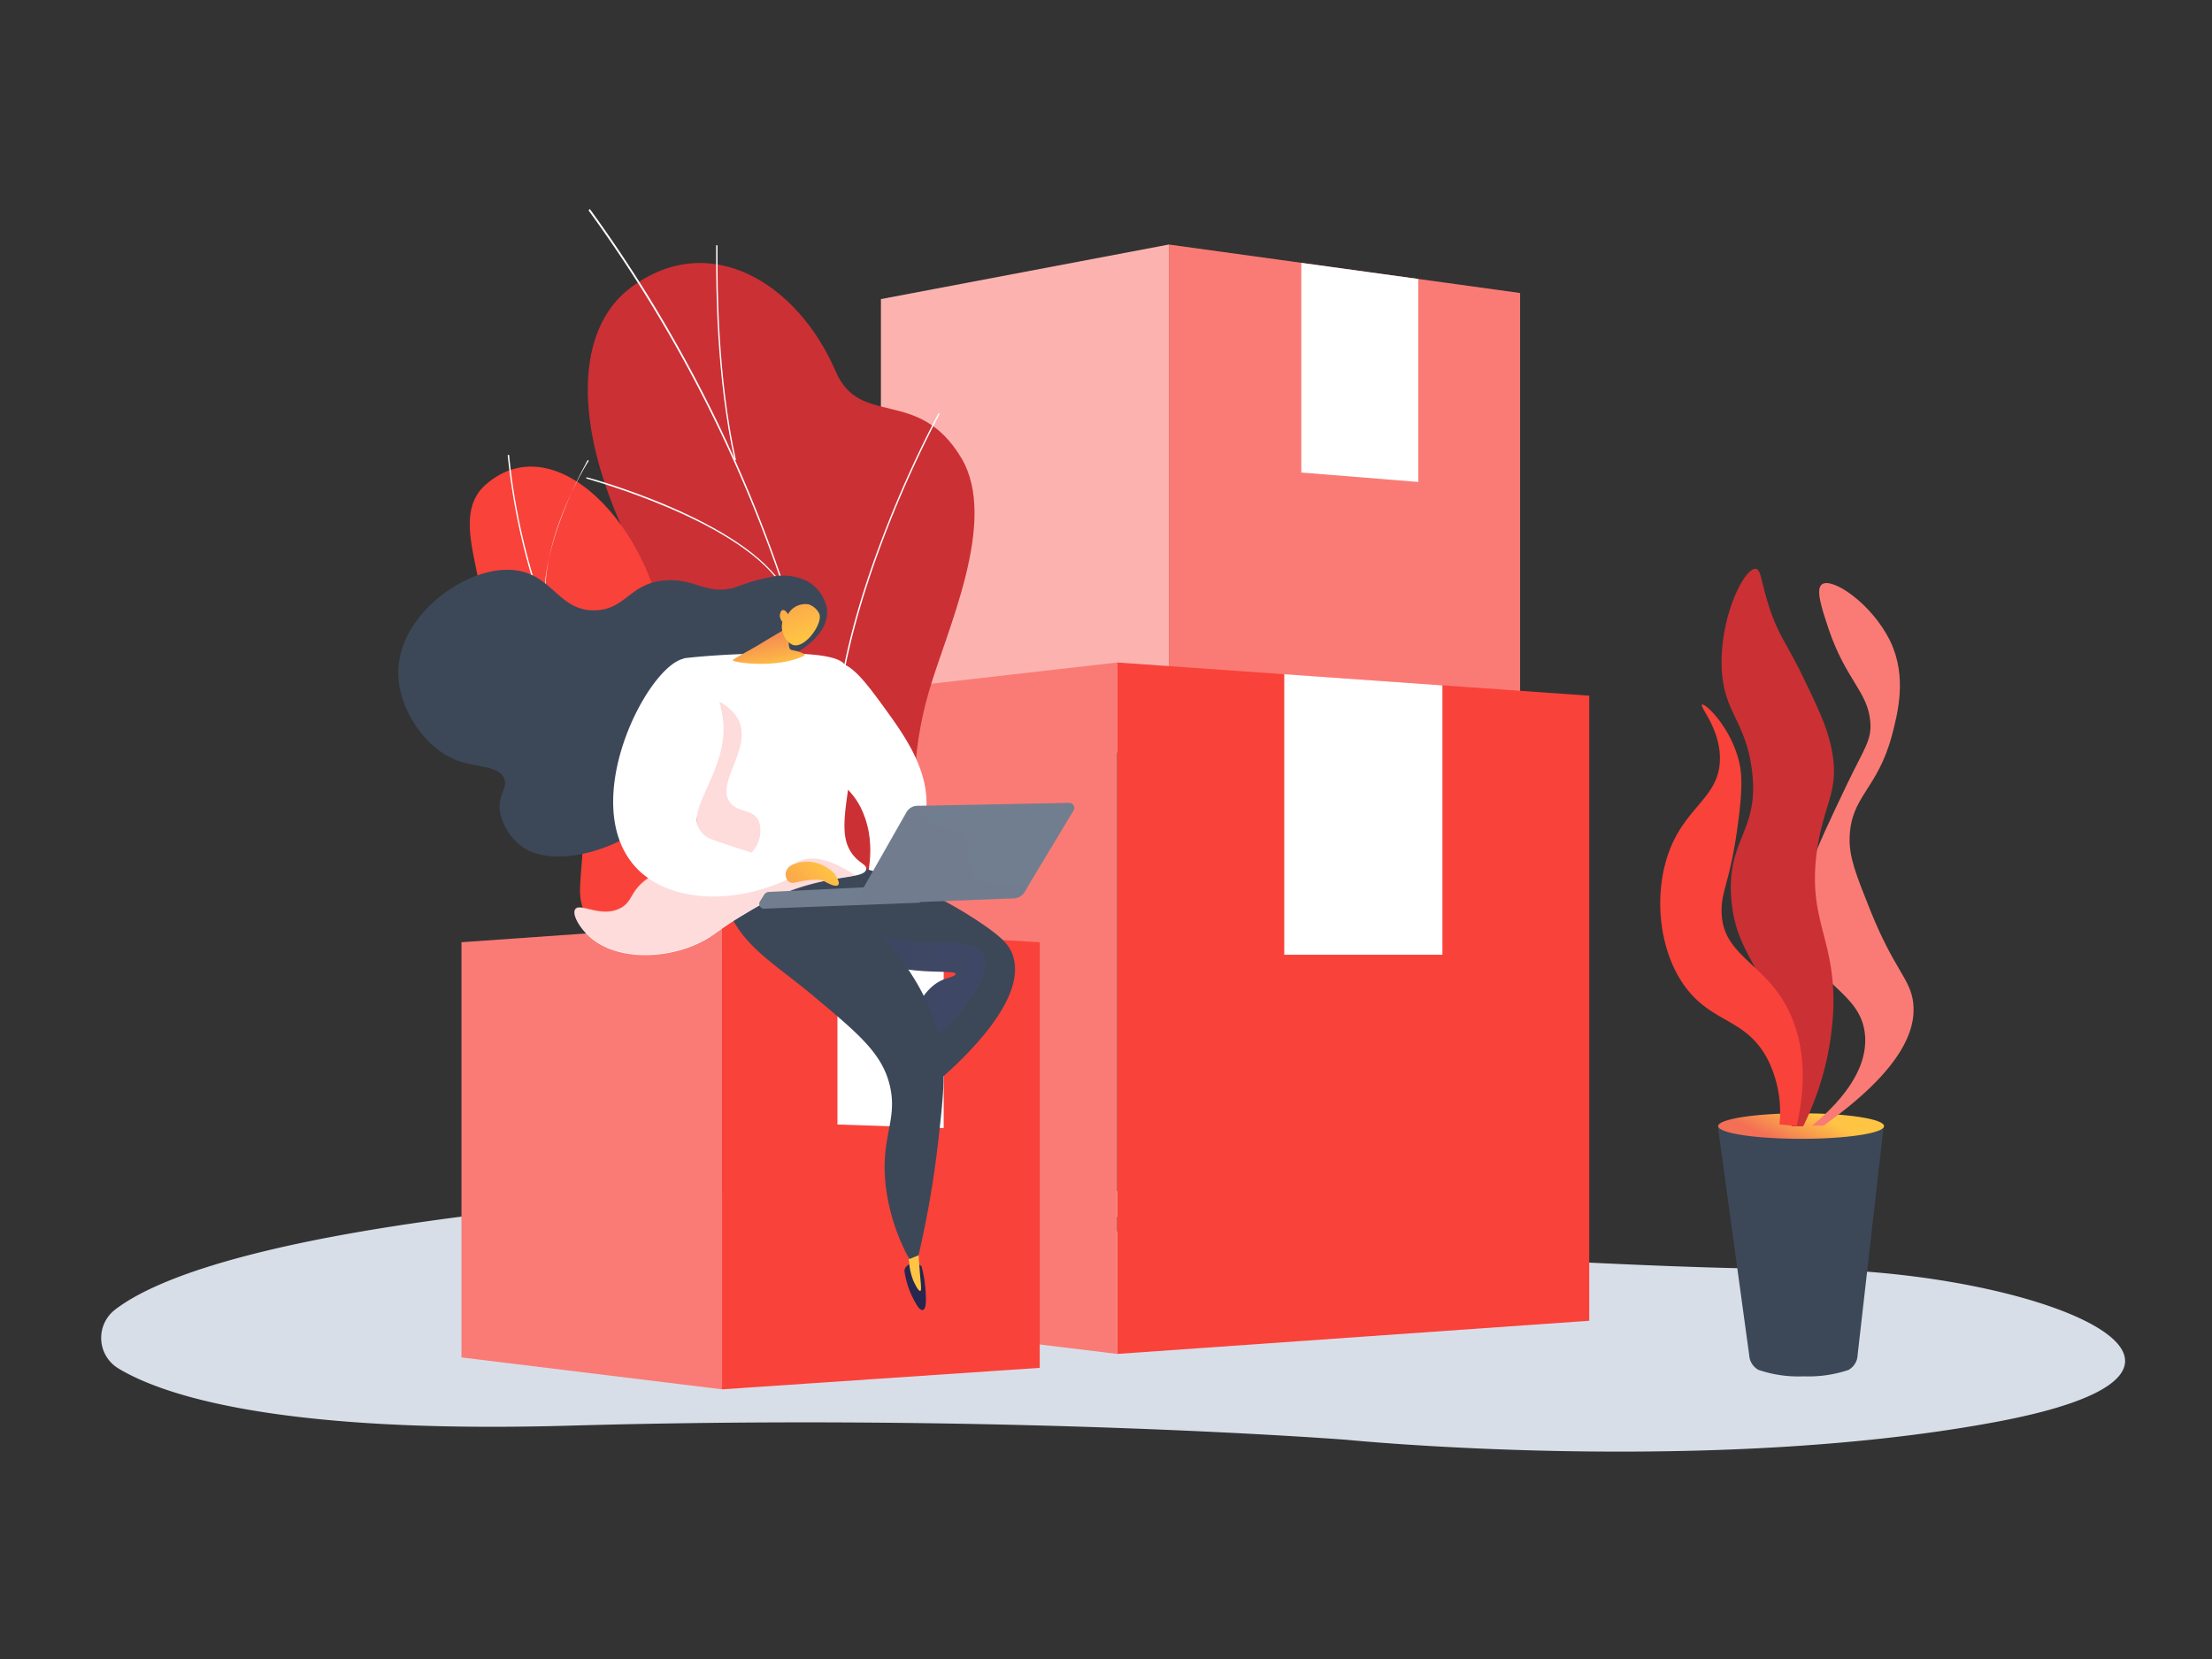 <svg xmlns="http://www.w3.org/2000/svg" width="160" height="120">
    <rect width="100%" height="100%" fill="#333333" stroke="none"/>
    <defs>
        <linearGradient id="a" x1="182.048%" x2="143.48%" y1="-375.132%" y2="-30.274%">
            <stop offset="0%" stop-color="#444B8C"/>
            <stop offset="100%" stop-color="#26264F"/>
        </linearGradient>
        <linearGradient id="b" x1="116.387%" x2="-.101%" y1="50%" y2="50%">
            <stop offset="0%" stop-color="#444B8C"/>
            <stop offset="100%" stop-color="#3E4177"/>
        </linearGradient>
        <linearGradient id="c" x1="110.206%" x2="143.932%" y1="-140.877%" y2="-574.001%">
            <stop offset="0%" stop-color="#FFC444"/>
            <stop offset="100%" stop-color="#F36F56"/>
        </linearGradient>
        <linearGradient id="d" x1="64.427%" x2="21.983%" y1="94.126%" y2="-12.844%">
            <stop offset="0%" stop-color="#FFC444"/>
            <stop offset="31%" stop-color="#FBA94A"/>
            <stop offset="100%" stop-color="#F36F56"/>
        </linearGradient>
        <linearGradient id="e" x1="61.475%" x2="-12.165%" y1="70.696%" y2="-168.772%">
            <stop offset="0%" stop-color="#FFC444"/>
            <stop offset="31%" stop-color="#FBA94A"/>
            <stop offset="100%" stop-color="#F36F56"/>
        </linearGradient>
        <linearGradient id="f" x1="90.982%" x2="-171.465%" y1="36.189%" y2="144.386%">
            <stop offset="0%" stop-color="#FFC444"/>
            <stop offset="31%" stop-color="#FBA94A"/>
            <stop offset="100%" stop-color="#F36F56"/>
        </linearGradient>
        <linearGradient id="g" x1="70.5%" x2="19.167%" y1="43.387%" y2="59.913%">
            <stop offset="0%" stop-color="#FFC444"/>
            <stop offset="100%" stop-color="#F36F56"/>
        </linearGradient>
    </defs>
    <g fill="none">
        <path fill="#D8DEE8" d="M78.874 88.914s34.36 2.853 51.366 2.88c17.007.026 34.92 7.193 14.054 11.073-20.867 3.88-46.854 1.28-46.854 1.28s-24.666-1.92-56.213-1.027c-21.213.607-29.5-2.226-32.667-4.14a2.576 2.576 0 0 1-1.237-2.043 2.583 2.583 0 0 1 .97-2.183c3.247-2.527 12.92-6.287 41.434-8.34 45.607-3.28 29.147 2.5 29.147 2.5z"/>
        <path fill="#FCB3B0" d="M84.547 54.9 63.72 52.354v-30.72l20.827-3.947z"/>
        <path fill="#FA7B75" d="M109.954 53.28 84.547 54.9V17.687l25.407 3.507z"/>
        <path fill="#FFF" d="M94.127 19.014V34.18l8.46.68V20.18z" style="mix-blend-mode:soft-light"/>
        <path fill="#F9423A" d="m114.954 95.534-34.147 2.4V47.92l34.147 2.4z"/>
        <path fill="#FA7B75" d="m80.807 97.934-27.993-3.42v-43.4l27.993-3.194z"/>
        <path fill="#FFF" d="M92.894 48.767V69.06h11.44V49.574z" style="mix-blend-mode:soft-light"/>
        <path fill="#CB3035" d="M55.38 65.507c-.4.953-1.153 2.287-1.953 3.813h17.067c-2.607-4.82-6-9.78-3.334-19.193 1.247-4.413 5.1-12.42 2.38-16.993-3.106-5.207-7.333-2.154-9.093-6.274-2.78-6.446-9.16-10.286-14.813-6.066-5.654 4.22-3.634 16.153 6.22 28.146 6.146 9.407 5.64 11.567 3.526 16.567z"/>
        <g fill="#FCFDFE">
            <path d="M56.74 42.74a1.52 1.52 0 0 0-.067-.193 100.988 100.988 0 0 0-14.106-27.333l.1-.094A101.08 101.08 0 0 1 56.893 42.9m5.454 25.427h-.094m-1.673-10.72c-.933-5.713 1.1-12.953 2.973-18a80.965 80.965 0 0 1 4.334-9.727l.086.047a81.5 81.5 0 0 0-4.326 9.713c-1.867 5.06-3.9 12.28-2.967 18l-.1-.033z"/>
            <path d="M53.133 33.274c-1.333-6-1.333-12.62-1.333-14.794v-.74h.1v.76c0 2.174 0 8.774 1.333 14.774h-.1zm3.587 9.393c-2.807-4.933-14.187-8-14.307-8.053v-.094c.12 0 11.54 3.127 14.367 8.094l-.06.053z"/>
        </g>
        <path fill="#F9423A" d="M48.134 47.4c.093 7.84 3.88 5.254 7.333 6 4 5.827 4.4 11.227-1.607 15.894l-6.666-1c-2.48-.114-5.4-.874-5.234-4.18.187-3.747 1.074-6.12-3.153-7.96-4.227-1.84-6.033-5.187-4.327-9 1.8-4-2.42-9.427.667-12.114 5.373-4.66 12.893 4.194 12.987 12.36z"/>
        <g fill="#FCFDFE">
            <path d="M49.66 61.434a51.425 51.425 0 0 1-7.2-10.1 49.757 49.757 0 0 1-4.526-11.527 48.188 48.188 0 0 1-1.214-6.9h.107c.225 2.32.629 4.621 1.207 6.88a49.474 49.474 0 0 0 4.513 11.5 51.387 51.387 0 0 0 7.187 10.047l-.074.1z"/>
            <path d="M43.767 53.567c-3.46-3.333-10.82-3.04-10.893-3.033v-.107c.073 0 7.48-.307 10.966 3.067l-.073.073zM39.5 44.834c-.953-4.9 3.247-11.934 3.007-11.56l.08.053c-.04.06-4 6.193-2.987 11.493l-.1.014z"/>
        </g>
        <path fill="#FA7B75" d="M52.227 100.494 33.38 98.187V68.154l18.847-1.327z"/>
        <path fill="#F9423A" d="m75.207 98.94-22.98 1.554V66.827l22.98 1.327z"/>
        <path fill="#FFF" d="M60.574 67.307V81.34l7.686.254v-13.84z" style="mix-blend-mode:soft-light"/>
        <path fill="#FFF" d="M60.44 48c.994-.286 2.32 1.54 3.427 3.054 1.653 2.273 3.587 4.926 3.067 8.113-.52 3.187-3.2 5.58-4 5.227-.667-.3.606-2.407-.36-5.227-.78-2.273-2.074-2.273-2.934-4.507-1.04-2.8-.426-6.333.8-6.66z"/>
        <path fill="#3C4858" d="M60.934 62.407A29.828 29.828 0 0 1 71.4 67.074c1.067.766 1.56 1.246 1.827 1.94 1.513 4-6.28 9.96-7.113 10.586l-1.087-2.54c.807-4.42 2.147-5.806 3.267-6.22.313-.113.846-.24.833-.386 0-.354-2.987.146-5.813-.887-2.827-1.033-5.66-3.647-5.154-5.373.094-.327.507-1.24 2.774-1.787z"/>
        <path fill="url(#a)" d="M58.582 76.72s-.48.173-.48.547a6.41 6.41 0 0 0 1.007 2.633c.527.587.573-.293.54-.86a9.553 9.553 0 0 0-.3-2.08c-.127-.247-.767-.24-.767-.24z" transform="translate(7.318 14.667)"/>
        <path fill="url(#b)" d="M60.109 53.54c.933 0 3.113-.193 3.693.887.487.9-.366 2.26-.886 3.1-1.42 2.28-2.794 2.513-3.767 3.913a4.946 4.946 0 0 0-.82 2.38l-.62-1.44c.807-4.42 2.147-5.807 3.267-6.22.313-.113.846-.24.833-.387 0-.353-2.987.147-5.813-.886-2.574-.94-5.147-3.194-5.2-4.894 4.073 2.92 7.14 3.587 9.313 3.547z" opacity=".3" style="mix-blend-mode:multiply" transform="translate(7.318 14.667)"/>
        <path fill="url(#c)" d="M58.302 75.12c0 .58.08 1.067.127 1.427.03.48.134.951.307 1.4.113.253.38.8.513.76.133-.04 0-.667-.107-2.327 0-.247-.06-1.027-.06-1.027l-.78-.233z" transform="translate(7.318 14.667)"/>
        <path fill="#3C4858" d="M58 62.74a23.081 23.081 0 0 1 6 5.174c1.334 1.606 3.334 4.06 4.04 7.72.38 1.953.194 3.7-.2 7.12a71.422 71.422 0 0 1-1.4 8.046l-.666.274a14.651 14.651 0 0 1-1.687-5.147c-.467-3.7.913-4.873.253-7.5-.58-2.267-2.246-3.66-5.58-6.447-2.74-2.293-5.266-3.653-6.2-6.506a2.175 2.175 0 0 1-.033-1.627c.5-1.18 2.64-1.58 5.473-1.107zm-2.906-14.92c.766-.166 2-.133 3.233-1.08.34-.28 1.673-1.293 1.487-2.74a2.897 2.897 0 0 0-1.494-2 4.002 4.002 0 0 0-2.666-.24c-.847.162-1.676.408-2.474.734-2.1.566-2.813-.62-4.926-.52-2.707.126-2.94 2.126-5.214 2.173-2.553.06-3.046-2.44-5.566-2.867-3.474-.613-8.774 3.154-8.667 7.5.06 2.507 1.927 5.38 4.313 6.247 1.394.5 2.894.34 3.334 1.247.306.666-.38 1.14-.314 2.26a3.997 3.997 0 0 0 1.527 2.626c1.867 1.52 6.047.747 8.907-1.4 5.14-3.88 4.36-11.046 8.52-11.94z"/>
        <path fill="#FFF" d="M49.42 47.734c0-.063.045-.117.107-.127 1.72-.2 3.96-.32 6.14-.347 4.667-.066 5.333.534 5.54.974.32.82-.227 1.233.087 2.666.186.854 0 1.247.366 2.167.367.92.08 1.38-.233 3.487-.4 2.666-.58 4.06.173 5.146.52.754 1.107.814 1.054 1.174-.12.76-2.76.34-6.1 1.806a25 25 0 0 0-2.6 1.387c-1.747 1.027-2.074 1.413-2.88 1.88-2.56 1.473-6.407 1.613-8.407-.167-.747-.666-1.3-1.633-1.053-2 .34-.486 1.84.62 3.213-.053.913-.447.74-1.167 1.793-2 1.267-1.02 2.154-.487 3.014-1.147 1.333-1.04.733-3.526.36-7.693a58.858 58.858 0 0 1-.574-7.153z"/>
        <path fill="url(#d)" d="M47.469 32.033c-.667.394-1.673.914-1.787 1.054-.113.14 3.134.666 5.16-.32 0 0 .314-.174-.906-.42-.26-.054-.207-.56-.174-1.08l-.246-.454s-1.407.82-2.047 1.22z" transform="translate(7.318 14.667)"/>
        <path fill="url(#e)" d="M49.276 30.32a1.5 1.5 0 0 0 .666 1.62c.854.48 2.3-1.487 2-2.22a1.333 1.333 0 0 0-.753-.667 1.438 1.438 0 0 0-1.513.714c-.1-.22-.28-.34-.407-.3-.127.04-.173.326-.18.386a.803.803 0 0 0 .187.467z" transform="translate(7.318 14.667)"/>
        <path fill="#FCB3B0" d="M57.86 62.267c-.966.4-1.093 1.267-2.433 1.76-1.34.493-1.707-.12-2.98.273-1.913.58-1.333 0-1.6-.186-.267-.187-1.333.513-.113-.627 1.413-1.333 2.933-.713 3.833-2.073.431-.586.55-1.344.32-2.034-.42-.88-1.5-.58-2.08-1.333-1.033-1.333 1.387-3.68.727-5.687-.267-.8-1.107-1.8-3.82-2.466.033 2 .146 3.68.266 4.953.374 4.167.987 6.667-.36 7.693-.86.667-1.746.127-3.013 1.147-1.053.853-.88 1.573-1.793 2-1.374.667-2.874-.433-3.214.053-.246.36.307 1.334 1.054 2 2 1.78 5.86 1.64 8.42.167.806-.467 1.133-.853 2.88-1.88a24.888 24.888 0 0 1 2.6-1.36 22.141 22.141 0 0 1 5.333-1.333c-2-1.334-3.22-1.394-4.027-1.067z" opacity=".45"/>
        <path fill="#717E8F" d="m66.247 64-10.627.514a.433.433 0 0 0-.353.213l-.293.467a.346.346 0 0 0 .306.533l11.254-.433L66.247 64z"/>
        <path fill="#717E8F" d="m77.334 58.074-10.974.213a.92.92 0 0 0-.786.467l-3.8 6.666 11.56-.44a.953.953 0 0 0 .773-.46l3.52-5.853a.368.368 0 0 0-.293-.593z"/>
        <path fill="#717E8F" d="M65.54 58.754a.92.92 0 0 1 .787-.467h.24c.02.343.146.671.36.94.667.82 1.8.313 2.667 1.18.866.867.066 2.08.893 2.967.827.886 2.267.173 3.88.766l-.233.387a.953.953 0 0 1-.774.46l-11.593.46 3.773-6.693z" opacity=".3" style="mix-blend-mode:multiply"/>
        <path fill="#FFF" d="m56.934 63.634.4-1.094a82.617 82.617 0 0 1-5.814-1.813 1.674 1.674 0 0 1-.853-.627c-1.113-1.48 1.713-4.1 1.667-7.433-.04-2.34-1.46-5.127-2.707-5.047-2.667.16-8.14 10.72-3.427 15.334 2.347 2.253 6.72 2.513 10.734.68z"/>
        <path fill="url(#f)" d="M50.016 47.873a2.668 2.668 0 0 1 2.18.047c.308.147.588.348.826.593.04.047.454.627.3.814-.153.186-.593 0-1.153-.327a4.29 4.29 0 0 0-1.013 0c-.78.073-1.134.313-1.42.107a.705.705 0 0 1-.2-.727.846.846 0 0 1 .48-.507z" transform="translate(7.318 14.667)"/>
        <path fill="#3C4858" d="M134.367 98a1.287 1.287 0 0 1-.667 1.094 9.093 9.093 0 0 1-3.233.46 8.985 8.985 0 0 1-3.273-.467 1.294 1.294 0 0 1-.667-1.047l-2.273-16.593h12L134.367 98z"/>
        <path fill="url(#g)" d="M128.962 66.787c0 .506-2.666.92-6 .92-3.333 0-6-.414-6-.92 0-.507 2.667-.927 6-.927 3.334 0 6 .413 6 .927z" transform="translate(7.318 14.667)"/>
        <path fill="#FA7B75" d="M131.074 81.42h.826c5.687-4.046 6.72-6.94 6.487-8.9-.213-1.74-1.373-2.36-3.1-6.666-1.027-2.567-1.54-3.854-1.5-5.247.087-3.047 2-3.447 3.067-7.433.413-1.587 1.106-4.214-.12-6.78-1.334-2.747-4.22-4.667-4.947-4.127-.487.353 0 1.773.467 3.187 1.253 3.733 2.873 4.593 3.033 6.78.1 1.333-.447 1.9-1.68 4.48-2.493 5.22-3.84 8.04-3.3 10.793.733 3.76 4.367 4.153 4.6 7.427.187 2.666-2.027 4.993-3.833 6.486z"/>
        <path fill="#CB3035" d="M127.007 41.147c-.793-.107-2.513 3.24-2.48 6.84.033 3.493 1.687 4 2.18 7.607.633 4.573-1.86 5.02-1.473 9.493.36 4.093 2.54 4.767 3.773 10.38a25.64 25.64 0 0 1 .593 6h.827a21.01 21.01 0 0 0 2.18-8.433c.18-5.18-1.887-6.434-1.18-11.5.467-3.334 1.58-4.207 1.12-7.014-.28-1.733-1-3.213-2.18-5.66-1.133-2.326-1.7-2.86-2.367-4.86-.633-1.933-.606-2.8-.993-2.853z"/>
        <path fill="#F9423A" d="M128.714 81.334a8.53 8.53 0 0 0-.887-4.774c-1.56-2.9-3.947-2.54-5.893-5.133-2.047-2.727-2.374-7.08-1.06-10.2 1.26-2.993 3.526-3.66 3.533-6.367 0-2.186-1.5-3.766-1.293-3.893.206-.127 1.92 1.473 2.6 3.833.266.92.38 1.96 0 4.774-.567 4.253-1.214 4.813-1.187 6.373.053 3.287 3.287 3.687 4.953 7.367.754 1.673 1.367 4.26.474 8.14l-1.24-.12z"/>
    </g>
</svg>

